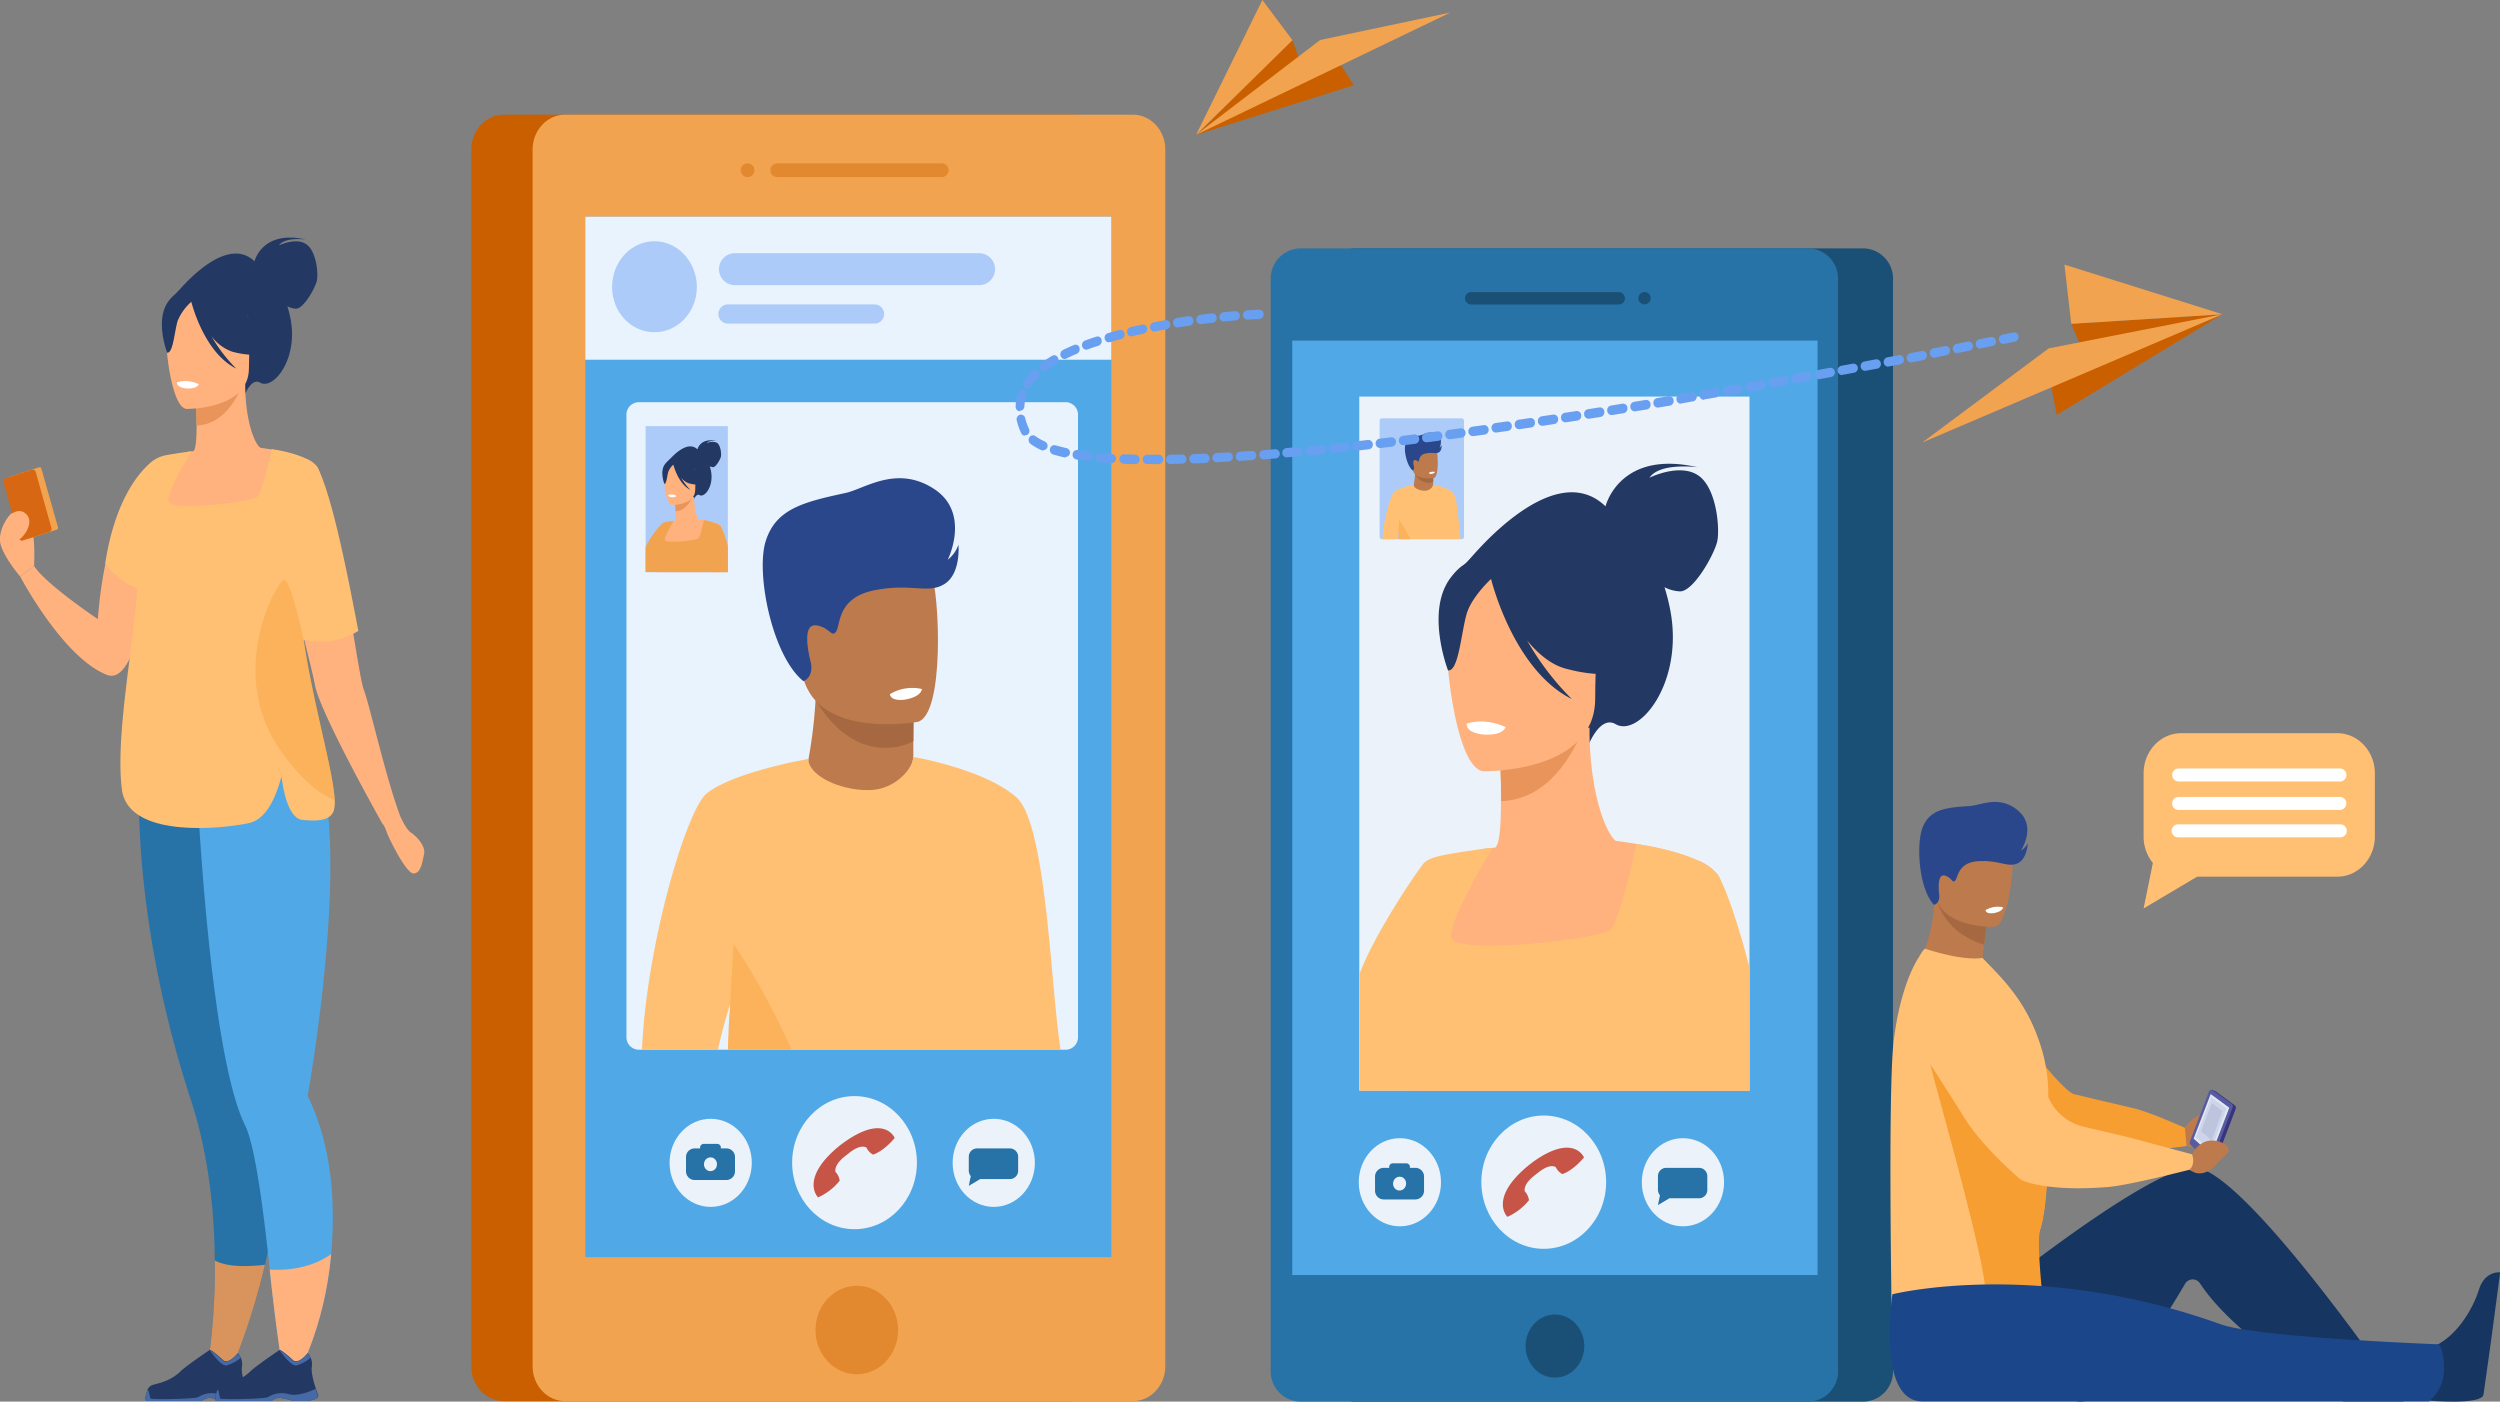 <svg id="Layer_1" data-name="Layer 1" xmlns="http://www.w3.org/2000/svg" viewBox="0 0 601.09 337"><rect x="0" y="0" width="601.09" height="337" fill="#808080" stroke="none"/><defs><style>.cls-1,.cls-3{fill:#ca5f00;}.cls-2{fill:#f1a34f;}.cls-3,.cls-32{opacity:0.4;isolation:isolate;}.cls-4{fill:#50a9e6;}.cls-5{fill:#e9f3fe;}.cls-6{fill:#adcbf9;}.cls-7{fill:#ebf2f9;}.cls-8{fill:#c65447;}.cls-9{fill:#2773a7;}.cls-10{fill:#bc7a4d;}.cls-11{fill:#a56840;}.cls-12{fill:#ffc074;}.cls-13{fill:#fcb25a;}.cls-14{fill:#2b478b;}.cls-15{fill:#fff;}.cls-16{fill:#1a5076;}.cls-17{fill:#233862;}.cls-18{fill:#ffb27d;}.cls-19{fill:#e8945b;}.cls-20{fill:#163560;}.cls-21,.cls-32{fill:#f79e33;}.cls-22{fill:#373480;}.cls-23{fill:#575b9f;}.cls-24{fill:#e2e7f2;}.cls-25{fill:#ced4ea;}.cls-26{fill:#bcc5dd;}.cls-27{fill:#1c468a;}.cls-28{fill:#699ff0;}.cls-29{fill:#d86713;}.cls-30{fill:#d9935c;}.cls-31{fill:#466aa5;}</style></defs><path class="cls-1" d="M257.65,336.88H121.1c-4.28,0-7.78-3.76-7.78-8.34V35.92c0-4.59,3.5-8.35,7.78-8.35H257.65c4.28,0,7.78,3.76,7.78,8.35V328.54C265.44,333.12,261.93,336.88,257.65,336.88Z"/><path class="cls-2" d="M272.4,336.88H135.85c-4.28,0-7.79-3.76-7.79-8.35V35.91c0-4.58,3.51-8.34,7.79-8.34H272.4c4.28,0,7.78,3.76,7.78,8.34V328.53C280.18,333.12,276.68,336.88,272.4,336.88Z"/><path class="cls-3" d="M226.42,42.58H186.87a1.65,1.65,0,0,1,0-3.3h39.55a1.65,1.65,0,1,1,0,3.3Z"/><path class="cls-3" d="M179.85,42.58a1.65,1.65,0,1,1,1.54-1.76v.11A1.6,1.6,0,0,1,179.85,42.58Z"/><path class="cls-3" d="M196.08,319.79c0-5.88,4.45-10.64,9.93-10.64s9.92,4.76,9.92,10.64-4.44,10.63-9.92,10.63S196.08,325.66,196.08,319.79Z"/><path class="cls-4" d="M267.2,52.1H140.73V302.27H267.2Z"/><path class="cls-5" d="M267.2,52.1H140.73V86.49H267.2Z"/><path class="cls-6" d="M157.36,79.88C163,79.88,167.55,75,167.55,69S163,58,157.36,58s-10.19,4.92-10.19,11S151.73,79.88,157.36,79.88Z"/><path class="cls-6" d="M235.68,60.88H176.44a3.85,3.85,0,0,0,0,7.68h59.24a3.85,3.85,0,0,0,0-7.68Z"/><path class="cls-6" d="M210.47,73.19H174.83a2.32,2.32,0,0,0,0,4.62h35.64a2.32,2.32,0,0,0,0-4.62Z"/><path class="cls-5" d="M259.19,99.8V249.29a3,3,0,0,1-2.89,3.1H153.5a3,3,0,0,1-2.88-3.1V99.8a3,3,0,0,1,2.88-3.1H256.3A3,3,0,0,1,259.19,99.8Z"/><path class="cls-7" d="M205.46,263.54c-8.27,0-15,7.18-15,16s6.7,16,15,16,15-7.18,15-16S213.73,263.54,205.46,263.54Z"/><path class="cls-8" d="M202.93,274.67l-.47.34h0l-.26.2-.27.2h0l-.45.37c-9.24,7.76-4.79,12.11-4.79,12.11a13.88,13.88,0,0,0,5.2-4,3.75,3.75,0,0,0-1-2.11s-.62-1.63,2.55-4l.6-.47c3.06-2.49,4.32-1.35,4.32-1.35a3.47,3.47,0,0,0,1.56,1.65c2.74-.92,5.2-4,5.2-4S212.7,267.69,202.93,274.67Z"/><path class="cls-7" d="M170.87,269c-5.46,0-9.88,4.74-9.88,10.59s4.42,10.59,9.88,10.59,9.89-4.74,9.89-10.59S176.33,269,170.87,269Z"/><path class="cls-9" d="M174.72,276.12h-1.4v-.18a.88.88,0,0,0-.85-.91h-3.29a.88.88,0,0,0-.85.91h0v.18h-1.39a2.07,2.07,0,0,0-2,2.15v3.3a2.1,2.1,0,0,0,2,2.15h7.78a2.1,2.1,0,0,0,2-2.15v-3.3A2.07,2.07,0,0,0,174.72,276.12Zm-2.4,4.26a1.54,1.54,0,0,1-1.84,1.16l-.08,0a1.68,1.68,0,0,1-1.07-2.06,1.54,1.54,0,0,1,1.84-1.16l.08,0A1.68,1.68,0,0,1,172.32,280.38Z"/><path class="cls-7" d="M238.93,269c-5.46,0-9.88,4.74-9.88,10.59s4.42,10.59,9.88,10.59,9.89-4.74,9.89-10.59S244.39,269,238.93,269Z"/><path class="cls-9" d="M242.85,276.12h-8a2,2,0,0,0-1.92,2.05v3.26a2.14,2.14,0,0,0,.48,1.35l-.48,2.34,2.75-1.63h7.21a2,2,0,0,0,1.91-2.06v-3.26a2,2,0,0,0-2-2.05Z"/><path class="cls-10" d="M219.6,178.23v2.66s.67,8.3-8.87,9.51-16.78-.53-16.52-6.94a115.5,115.5,0,0,0,1.88-15.18,32.24,32.24,0,0,0-.34-5l18.49-.39,5.44,1Z"/><path class="cls-11" d="M219.67,163.87l-.07,14.36a14.83,14.83,0,0,1-6.66,1.58c-8.5,0-14-6.68-16.86-11.53a32.24,32.24,0,0,0-.34-5l18.49-.39Z"/><path class="cls-12" d="M254.68,250.09c-2.11-15.26-3.31-52.14-10.26-58.35C237,185.07,219.94,182,219.57,182h0a2.82,2.82,0,0,1-.09.71c-.61,2.67-4.4,6.83-9.73,7.21-6.86.48-15.28-3.16-15.38-7.39h0v-.08l-2.67.55-.49.08c-5.46,1.15-16.58,3.87-21.31,7.7s-14.39,35.79-15.56,61.65h18.27a113.65,113.65,0,0,1,3-11.09h0v.84l-.09,1.22h0c0,.5-.07,1-.1,1.5-.06,1-.12,2-.17,3.09v.4c-.07,1.33-.13,2.68-.19,4.06H255C254.91,251.69,254.79,250.93,254.68,250.09Z"/><path class="cls-13" d="M190.32,252.39H175c.05-1.38.12-2.73.18-4.06v-.4c0-1.05.11-2.08.17-3.09,0-.5.06-1,.1-1.5h0l.09-1.22v-.8h0l.83-14.42s.28.4.77,1.16,1,1.59,1.76,2.75A172.39,172.39,0,0,1,190.32,252.39Z"/><path class="cls-10" d="M220.62,173.57s-25.41,4.61-27.85-12.39-7.35-27.86,8.77-31.52,20.22,2.31,22.31,7.77S227.17,171.94,220.62,173.57Z"/><path class="cls-14" d="M193.18,163.78s2.64-.88,1.69-4.8-1.62-9.11,1.52-8.6,3.63,3.09,4.68,1.4.24-8.08,9.17-9.86,13,1,16.93-1.56,3.27-9.4,3.27-9.4a7.83,7.83,0,0,1-2.57,3.63s5.64-11.25-3.33-17.06-16.62,0-21.25,1c-10.2,2.2-16.76,3.85-19.19,11.59S185.68,157.79,193.18,163.78Z"/><path class="cls-15" d="M221.66,165.66s0,1.81-4,2.54c0,0-3.39.61-3.7-1.3A10.44,10.44,0,0,1,221.66,165.66Z"/><path class="cls-16" d="M448.15,59.72H325.74a7.27,7.27,0,0,0-7,7.48V329.52a7.26,7.26,0,0,0,7,7.48H448.15a7.26,7.26,0,0,0,7-7.48V67.2A7.27,7.27,0,0,0,448.15,59.72Z"/><path class="cls-9" d="M434.93,59.72H312.52a7.26,7.26,0,0,0-7,7.48V329.52a7.25,7.25,0,0,0,7,7.48H434.93a7.26,7.26,0,0,0,7-7.48V67.2A7.27,7.27,0,0,0,434.93,59.72Z"/><path class="cls-4" d="M437,81.89H310.71V306.57H437Z"/><path class="cls-16" d="M389.19,70.22H353.74a1.5,1.5,0,0,0,0,3h35.45a1.5,1.5,0,0,0,0-3Z"/><path class="cls-16" d="M395.49,70.22a1.48,1.48,0,1,0,1.38,1.58v-.1a1.43,1.43,0,0,0-1.38-1.48Z"/><path class="cls-16" d="M378.86,329a8,8,0,0,0,0-10.71,6.74,6.74,0,0,0-9.52-.48,5.44,5.44,0,0,0-.48.48,8,8,0,0,0,0,10.71,6.74,6.74,0,0,0,9.52.48A5.44,5.44,0,0,0,378.86,329Z"/><path class="cls-7" d="M420.64,95.35H326.82V262.22h93.82Z"/><path class="cls-17" d="M408.27,114.28c-4.49-3-11.67.58-11.67.58,2.48-3.74,11.54-2.52,11.54-2.52-18-4.11-21.8,8.23-22.12,9.4-13.09-12.65-34,14.33-34,14.33l30.07,42.71s2.74-6.79,6.36-4.67c5.65,3.31,16.58-10.08,13.09-27.68a49.63,49.63,0,0,0-1.33-5.24,9.06,9.06,0,0,0,3.74,1c3.29,0,8.26-9,8.93-12S412.77,117.23,408.27,114.28Z"/><path class="cls-18" d="M410.51,262.22H339.2a53.62,53.62,0,0,1-.31-9.73,80.37,80.37,0,0,1,5.49-23.26A139.55,139.55,0,0,1,357.21,204h.3l1-.11h0l.95-.09c1.13-.65,1.44-5.73,1.42-11.1v-4.15c0-.71,0-1.4-.06-2.06v-1.86a9.56,9.56,0,0,0-.05-1.21v-.23a6.05,6.05,0,0,0-.06-1.06v-.39h0v-2.31l19.11-4,1.15-.25,1.21-.25h0c0,1.35,0,2.67.07,3.94.54,12.88,3.83,21.29,6.28,23.4a2.27,2.27,0,0,0,.81.47,9.58,9.58,0,0,1,3.92,2.16C402.1,212.39,413,237.85,410.51,262.22Z"/><path class="cls-19" d="M360.48,179.35s.46,6.83.47,13.27c11.34-.34,17.34-11.42,19.79-17.57Z"/><path class="cls-17" d="M382.84,172.69s5.94-10.07,7.36-18.67c1-6.14-1.9-28.91-23.25-25.63a27.65,27.65,0,0,0-12,4.87c-4.63,3.36-11.33,10.6-3.84,30.47l1.94,6.71Z"/><path class="cls-18" d="M356.69,185.45s26.83.47,26.85-17.44S387,138.1,369.9,137s-20.46,5.77-21.82,11.75S349.71,184.86,356.69,185.45Z"/><path class="cls-18" d="M401.62,262.22c-2.84-11-5.12-19.54-5.12-19.54l-2-9.21-4-18.56h0l-2.76-12.83.54.07c.88.1,2.77.35,5.14.75,4.36.75,10.35,2,14.67,3.92h0l.16.07A11.09,11.09,0,0,1,413,210.3h0a4.54,4.54,0,0,1,.32.62c2.48,5.82,4.95,15.58,7.27,26.71v24.58Z"/><path class="cls-17" d="M376.3,160.72c11.28,3.11,16.17-.13,16.17-.13A34.62,34.62,0,0,1,382,140.38s-5.29-12.31-22-6.33a6.65,6.65,0,0,0-2.16,2.19c-1.76-1.62-4.89-2.79-9,2.59-6.22,8.08-.68,22.36-.68,22.36,2.55.32,3.15-9.07,4.49-13.63,1-3.36,4.21-6.78,5.85-8.36.54,2.13,6,22.2,19.41,28.87A66.56,66.56,0,0,1,367.17,154C369.79,157.15,372.86,159.77,376.3,160.72Z"/><path class="cls-12" d="M413.45,211a5.35,5.35,0,0,0-.41-.64h0a6.13,6.13,0,0,0-1.19-1.14l.07-.09a19.91,19.91,0,0,0-3.8-2.25h0c-6.35-2.95-14.66-3.93-14.66-3.93h0c0,.11-.17.8-.41,1.88-.51,2.31-1.45,6.36-2.51,10.13h0c-1.1,3.94-2.32,7.56-3.31,8.53-2.42,2.37-37.45,6.25-38.25,1.94-.77-4.12,9.11-20.15,9.84-21.56h-.22l-1,.11h-.3c-4,.56-6.81,1-8.84,1.36-4,.73-5,1.24-6,2.06-1.26,1.34-11.82,16.72-15.59,26.77v28.08h93.82V232.79C418.31,223.72,415.88,215.92,413.45,211Z"/><path class="cls-15" d="M362,174.82s-.47,2.11-5.37,1.78c0,0-4.11-.27-4-2.59C352.62,174,356.61,172.36,362,174.82Z"/><path class="cls-7" d="M371.17,268.21c-8.27,0-15,7.18-15,16s6.71,16.05,15,16.05,15-7.19,15-16.05S379.43,268.21,371.17,268.21Z"/><path class="cls-8" d="M368.63,279.34l-.46.35h0l-.26.21-.26.19h0l-.45.37c-9.24,7.77-4.78,12.11-4.78,12.11a13.78,13.78,0,0,0,5.2-4,3.75,3.75,0,0,0-1-2.11s-.62-1.63,2.54-4l.61-.47c3.06-2.49,4.31-1.34,4.31-1.34a3.52,3.52,0,0,0,1.57,1.64c2.73-.92,5.2-4,5.2-4S378.4,272.36,368.63,279.34Z"/><path class="cls-7" d="M336.58,273.66c-5.46,0-9.89,4.74-9.89,10.59s4.43,10.6,9.89,10.6,9.89-4.75,9.89-10.6S342,273.66,336.58,273.66Z"/><path class="cls-9" d="M340.42,280.79H339v-.18a.88.88,0,0,0-.85-.91h-3.29a.88.88,0,0,0-.85.91h0v.18h-1.4a2.1,2.1,0,0,0-2,2.15v3.3a2.1,2.1,0,0,0,2,2.15h7.78a2.1,2.1,0,0,0,2-2.15v-3.3A2.09,2.09,0,0,0,340.42,280.79ZM338,285.05a1.55,1.55,0,0,1-1.86,1.15h-.06a1.68,1.68,0,0,1-1.07-2.06,1.56,1.56,0,0,1,1.86-1.17l.13,0A1.69,1.69,0,0,1,338,285.05Z"/><path class="cls-7" d="M404.64,273.66c-5.46,0-9.89,4.74-9.89,10.59s4.43,10.6,9.89,10.6,9.89-4.75,9.89-10.6S410.1,273.66,404.64,273.66Z"/><path class="cls-9" d="M408.55,280.79h-8a2,2,0,0,0-1.92,2v3.26a2.14,2.14,0,0,0,.48,1.35l-.48,2.34,2.75-1.63h7.2a2,2,0,0,0,1.92-2.06V282.8A2,2,0,0,0,408.55,280.79Z"/><path class="cls-6" d="M352,101.16v27.91a.57.57,0,0,1-.54.58h-19.2a.56.56,0,0,1-.54-.58h0V101.16a.56.56,0,0,1,.54-.58h19.2A.57.57,0,0,1,352,101.16Z"/><path class="cls-10" d="M344.58,115.8v.5a1.71,1.71,0,0,1-1.62,1.78h0c-1.78.22-3.13-.1-3.08-1.3a20.64,20.64,0,0,0,.35-2.83,7.26,7.26,0,0,0-.06-.93l3.45-.08,1,.18Z"/><path class="cls-12" d="M351.13,129.22c-.39-2.85-.61-9.73-1.91-10.89s-4.57-1.82-4.64-1.83h0v.13a2.08,2.08,0,0,1-1.82,1.35c-1.28.09-2.85-.59-2.87-1.38h0l-.5.11h-.09a11.71,11.71,0,0,0-4,1.44c-.87.71-2.69,6.68-2.91,11.51h3.42c.09-.48.29-1.2.55-2.07h0v.11h0v.23h0v1.69H351.2C351.18,129.52,351.15,129.38,351.13,129.22Z"/><path class="cls-11" d="M344.6,113.12v2.68a2.67,2.67,0,0,1-1.24.3,3.87,3.87,0,0,1-3.15-2.15,7.26,7.26,0,0,0-.06-.93l3.45-.08Z"/><path class="cls-13" d="M339.11,129.65h-2.86V128h0v-.38h0l.16-2.69.14.22c.08.12.2.29.33.51A31,31,0,0,1,339.11,129.65Z"/><path class="cls-10" d="M344.77,114.93s-4.74.86-5.2-2.31-1.37-5.2,1.64-5.89,3.77.43,4.17,1.45S346,114.63,344.77,114.93Z"/><path class="cls-14" d="M339.65,113.11s.49-.17.31-.9-.3-1.7.29-1.61.68.58.87.26.05-1.5,1.71-1.84,2.44.19,3.17-.29.61-1.75.61-1.75a1.46,1.46,0,0,1-.48.67s1.05-2.1-.62-3.18-3.11,0-4,.19c-1.91.41-3.13.72-3.59,2.16S338.25,112,339.65,113.11Z"/><path class="cls-15" d="M345,113.46s0,.33-.76.47c0,0-.63.11-.69-.24A2,2,0,0,1,345,113.46Z"/><path class="cls-20" d="M584,336.74s12.58,1.15,13.12-1.4c.07-.34,1.84-13.11,1.84-13.11l2.17-16.31s-3.68-.47-5.11,4.17-5.71,12.11-12,14.06C577.44,326.21,584,336.74,584,336.74Z"/><path class="cls-10" d="M524.21,270.77l1.12.43a7.29,7.29,0,0,1,8.93-3.17s2.4,1.07,1,2.48-1.07.68-3,2.7-4.64,3-6.48,2.35l-2-.77Z"/><path class="cls-20" d="M473.65,315.33s41.83-34.25,53.73-34.63,50.5,56.24,50.5,56.24H563.42S538,322.42,529,308.61a2.12,2.12,0,0,0-2.92-.67,2.05,2.05,0,0,0-.74.78c-4.63,7.93-16.74,27.39-24.57,28.22C492.35,337.84,473.65,315.33,473.65,315.33Z"/><path class="cls-10" d="M477.65,222.13s-.26,2.24-.6,5c-.45,3.6-1.06,8.07-1.45,9.46L463,240l-.93-9.8a42.08,42.08,0,0,0,3.14-16.36Z"/><path class="cls-21" d="M466.71,242.54,484.59,266l6.25,8.21s11.21,2.24,17.08,2.79c4.25.39,17.8-1.46,17.8-1.46l-.39-4.36s-8.41-3.83-12.4-4.73-14.37-3.4-14.37-3.4c-3.89-1.52-18.68-22-18.68-22Z"/><path class="cls-12" d="M455,326.37l36.57-3.2s.1-.79.27-2.1c.05-.41.08-.84.1-1.28.08-3.92-1.36-9.2-2-14.39a22.68,22.68,0,0,1,.51-9.73c1.13-3.38,1.65-9.8,1.87-15.89.29-7.64.13-14.77.13-14.83A38.83,38.83,0,0,0,490,249.56c-3.57-10.13-10.22-15.86-13.35-19.26,0,0-3.81,1-13.74-2.18-.29-.09-1.14,1.25-1.52,2,0,0-4.29,5.83-6.06,20C453.75,262.88,455,326.37,455,326.37Z"/><path class="cls-21" d="M464.19,256c.07,1.78,14.79,52,13,55.69-8.72,17.91,13.28,9.84,14.47,5.22-.41-3.42-2.1-18.31-1.12-21.23,1.13-3.38,1.65-9.8,1.87-15.89A22.75,22.75,0,0,0,490,273C484.53,272.12,463.64,242.17,464.19,256Z"/><path class="cls-22" d="M537.34,265.78l-4.54-3.34-.12-.06h0l-.86-.38-4.17,14.13,3.65,3.16.66.31h0c.29.13.67-.07.83-.49l4.72-12.41A.79.79,0,0,0,537.34,265.78Z"/><path class="cls-23" d="M526.72,275.29l4.32,3.88c.31.27.79.07,1-.4l4.72-12.41a.81.81,0,0,0-.18-.93L532,262.1c-.31-.23-.75,0-.92.43l-4.52,11.87A.8.8,0,0,0,526.72,275.29Z"/><path class="cls-24" d="M527.42,273.77l4.26,3.82L536,266.34l-4.47-3.29Z"/><path class="cls-22" d="M529.1,276.36a.46.46,0,0,0-.19-.54c-.16-.07-.34.05-.4.28a.46.46,0,0,0,.19.54C528.86,276.71,529,276.58,529.1,276.36Z"/><path class="cls-25" d="M535.32,266.55l-3.63-2.74-3.76,9.66,3.7,3.09Z"/><path class="cls-26" d="M534.37,267.13l-2.54-1.92L529.2,272l2.58,2.16Z"/><path class="cls-10" d="M524.73,277.61l2.3-.08s2.3-5.09,7.54-2.67c0,0,2.11,1.17.95,2.49s-.89.61-2.49,2.51-3.86,2.76-5.48,2l-1.79-.86Z"/><path class="cls-12" d="M467.59,230.39s9,4.06,13.64,12.74c3.11,5.79,8.46,15.63,11.69,21.56a12.29,12.29,0,0,0,7.91,6.18l10.9,2.56,15.3,4.1a3.74,3.74,0,0,1,.28,1.84c-.13,1.61-1.11,1.93-1.11,1.93s-14.29,3.69-19.38,4.1c-12.53,1-18.47-.75-20.31-1.48a3.61,3.61,0,0,1-1.12-.69c-1.92-1.67-9.29-8.28-13.16-14.6-3.78-6.14-14.18-22.11-14.18-22.11Z"/><path class="cls-27" d="M455,311.19s-3.86,25.75,7.2,25.75H584a9.78,9.78,0,0,0,3.6-7.06c.25-4.92-1.2-6.66-1.2-6.66s-43.57-1.63-52.42-4.8C489.6,302.49,455,311.19,455,311.19Z"/><path class="cls-11" d="M477.65,222.13s-.26,2.24-.6,5c-11.63-3.63-11.83-13.28-11.83-13.28Z"/><path class="cls-10" d="M479.48,222.85s-14.13.45-14.26-9-2-15.74,7-16.42,10.82,2.89,11.57,6S483.15,222.49,479.48,222.85Z"/><path class="cls-14" d="M465,217.56s1.49-.27,1.25-2.48-.24-5.08,1.44-4.54,1.75,2,2.44,1.13.7-4.37,5.68-4.62,7,1.61,9.31.52,2.43-4.84,2.43-4.84a4.15,4.15,0,0,1-1.65,1.77s3.86-5.66-.61-9.54-9-1.34-11.61-1.17c-5.7.37-9.38.73-11.24,4.75S461.31,213.69,465,217.56Z"/><path class="cls-15" d="M481.61,218.15s0,1-2.22,1.39c0,0-1.86.34-2-.71A5.73,5.73,0,0,1,481.61,218.15Z"/><path class="cls-12" d="M562,176.29H524.4c-4.94,0-9,4.33-9,9.62v15.24a10,10,0,0,0,2.23,6.33l-2.23,10.94,12.88-7.64H562c4.94,0,9-4.33,9-9.63V185.91C571,180.62,566.93,176.29,562,176.29Z"/><path class="cls-15" d="M523.72,187.9h39a1.57,1.57,0,0,0,0-3.13h-39a1.57,1.57,0,0,0,0,3.13Z"/><path class="cls-15" d="M562.7,191.61h-39a1.57,1.57,0,0,0,0,3.13h39a1.57,1.57,0,0,0,0-3.13Z"/><path class="cls-15" d="M562.7,198.2h-39a1.56,1.56,0,0,0,0,3.12h39a1.56,1.56,0,0,0,0-3.12Z"/><path class="cls-6" d="M175,102.46H155.23v35.11H175Z"/><path class="cls-17" d="M172.37,106.45a2.91,2.91,0,0,0-2.46.12c.52-.79,2.43-.53,2.43-.53-3.81-.87-4.59,1.75-4.66,2-2.75-2.67-7.16,3-7.16,3l6.33,9s.58-1.43,1.34-1c1.19.7,3.49-2.12,2.75-5.82a8.44,8.44,0,0,0-.28-1.1,2.21,2.21,0,0,0,.79.21c.69,0,1.74-1.89,1.88-2.53S173.31,107.07,172.37,106.45Z"/><path class="cls-18" d="M172.84,137.57h-15a11.12,11.12,0,0,1-.07-2,16.78,16.78,0,0,1,1.16-4.89,30.17,30.17,0,0,1,2.69-5.32h.49c.24-.13.3-1.2.3-2.33v-1.54h0v-.41h0v-.31h0v-.4h0l4-.86h.5v.83c.12,2.71.81,4.48,1.32,4.92a.52.52,0,0,0,.18.1,2.2,2.2,0,0,1,.82.45C171.07,127.08,173.37,132.44,172.84,137.57Z"/><path class="cls-19" d="M162.31,120.14s.1,1.43.1,2.79c2.39-.07,3.65-2.41,4.16-3.7Z"/><path class="cls-17" d="M167,118.73a13.83,13.83,0,0,0,1.55-3.92c.21-1.3-.4-6.09-4.9-5.4a5.81,5.81,0,0,0-2.53,1c-1,.7-2.38,2.23-.81,6.41l.41,1.41Z"/><path class="cls-18" d="M161.52,121.42s5.64.1,5.64-3.67.74-6.29-2.87-6.52-4.3,1.22-4.59,2.48S160.05,121.29,161.52,121.42Z"/><path class="cls-18" d="M171,137.57c-.6-2.31-1.08-4.11-1.08-4.11l-.42-1.94-.84-3.91h0l-.58-2.69h.11a8.76,8.76,0,0,1,1.09.16,14.29,14.29,0,0,1,3.08.82h0a2.24,2.24,0,0,1,1,.72h0a.54.54,0,0,1,.07.13A34.82,34.82,0,0,1,175,132.4v5.17Z"/><path class="cls-17" d="M165.64,116.21c2.37.66,3.4,0,3.4,0a7.27,7.27,0,0,1-2.19-4.25s-1.75-2.93-4.63-1.33a1.64,1.64,0,0,0-.45.46c-.37-.34-1-.59-1.9.54-1.31,1.7-.14,4.7-.14,4.7.53.07.66-1.9.94-2.86a4.8,4.8,0,0,1,1.23-1.76c.11.43,1.25,4.67,4.09,6.07a13.86,13.86,0,0,1-2.27-3A4,4,0,0,0,165.64,116.21Z"/><path class="cls-2" d="M173.46,126.78l-.09-.13h0a1.48,1.48,0,0,0-.25-.25h0a4.35,4.35,0,0,0-.8-.48h0a11.68,11.68,0,0,0-3.08-.82h0a1.14,1.14,0,0,1-.09.39c-.11.49-.31,1.34-.53,2.13h0a5.89,5.89,0,0,1-.69,1.8c-.51.5-7.88,1.31-8.05.41s1.91-4.24,2.07-4.54h-.34c-.83.12-1.43.21-1.86.29-.83.15-3.73,3.94-4.53,6.06v5.91H175v-6.19A26.52,26.52,0,0,0,173.46,126.78Z"/><path class="cls-15" d="M162.63,119.18s-.1.44-1.13.38c0,0-.87-.06-.84-.55A2.64,2.64,0,0,1,162.63,119.18Z"/><path class="cls-28" d="M277.3,111.58h-1.54a1.13,1.13,0,0,1,0-2.25h2.79a1.13,1.13,0,0,1,0,2.26H277.3Zm4.08,0a1.13,1.13,0,0,1,0-2.25l2.79-.06a1.07,1.07,0,0,1,1.08,1.06v0a1.09,1.09,0,0,1-1,1.16l-2.82.06Zm-8.42,0h0c-1,0-1.91,0-2.82-.09a1.13,1.13,0,0,1,.08-2.25c.9,0,1.84.07,2.79.09a1.13,1.13,0,0,1,0,2.25Zm14-.14a1.13,1.13,0,0,1,0-2.25l2.8-.12a1.13,1.13,0,0,1,.09,2.25l-2.81.12Zm-19.64-.09h-.06c-1-.06-1.92-.13-2.83-.21a1.09,1.09,0,0,1-1-1.19v0a1.07,1.07,0,0,1,1.13-1l2.78.2a1.11,1.11,0,0,1,1,1.19,1.09,1.09,0,0,1-1,1Zm25.25-.17a1.13,1.13,0,0,1-.05-2.25l2.8-.16a1.07,1.07,0,0,1,1.1,1v0a1.09,1.09,0,0,1-1,1.19h0l-2.81.16Zm-30.84-.32h-.12c-1-.12-1.93-.25-2.82-.39a1.12,1.12,0,0,1-.89-1.28,1.07,1.07,0,0,1,1.18-1h0c.87.14,1.79.27,2.74.38a1.12,1.12,0,0,1,.93,1.25,1.08,1.08,0,0,1-1,.94Zm36.45,0a1.09,1.09,0,0,1-1.05-1.06,1.11,1.11,0,0,1,1-1.2h0l2.8-.19a1.08,1.08,0,0,1,1.12,1h0a1.11,1.11,0,0,1-1,1.2h0l-2.81.19Zm5.6-.41a1.08,1.08,0,0,1-1-1,1.11,1.11,0,0,1,1-1.21l2.8-.23a1.1,1.1,0,0,1,1.13,1,1.11,1.11,0,0,1-1,1.21l-2.8.23Zm5.6-.46a1.13,1.13,0,0,1-.09-2.25l2.8-.26a1.09,1.09,0,0,1,1.14,1,1.11,1.11,0,0,1-1,1.22h0l-2.8.25Zm-53.2,0H256c-1-.22-1.94-.46-2.8-.72a1.14,1.14,0,0,1-.73-1.4,1,1,0,0,1,1.16-.81l.14,0c.81.24,1.7.47,2.65.68a1.12,1.12,0,0,1,.82,1.33,1.07,1.07,0,0,1-1,.79ZM315,109.5a1.08,1.08,0,0,1-1-1,1.09,1.09,0,0,1,.94-1.22h0l2.79-.28a1.1,1.1,0,0,1,1.15,1,1.11,1.11,0,0,1-.95,1.23l-2.8.27Zm5.59-.56a1.08,1.08,0,0,1-1-1,1.09,1.09,0,0,1,.94-1.23l2.79-.3a1.08,1.08,0,0,1,1.16,1h0a1.11,1.11,0,0,1-.95,1.23q-1.39.17-2.79.3Zm5.59-.61a1.1,1.1,0,0,1-1-1,1.11,1.11,0,0,1,.94-1.23l2.79-.32a1.07,1.07,0,0,1,1.16,1v0a1.1,1.1,0,0,1-.93,1.24l-2.8.32Zm-75.35,0a1.1,1.1,0,0,1-.4-.08,13.62,13.62,0,0,1-2.67-1.54,1.17,1.17,0,0,1-.25-1.57,1,1,0,0,1,1.38-.33l.08.06a12.46,12.46,0,0,0,2.27,1.3,1.16,1.16,0,0,1,.56,1.47,1.08,1.08,0,0,1-.93.58Zm80.93-.61a1.08,1.08,0,0,1-1-1,1.1,1.1,0,0,1,.93-1.24l2.79-.34a1.07,1.07,0,0,1,1.16,1v0a1.11,1.11,0,0,1-.93,1.24l-2.79.34Zm5.58-.68a1.08,1.08,0,0,1-1-1,1.12,1.12,0,0,1,.92-1.25l2.79-.34a1.07,1.07,0,0,1,1.17,1v0a1.12,1.12,0,0,1-.92,1.25l-2.8.35Zm5.58-.7a1.06,1.06,0,0,1-1-1,1.13,1.13,0,0,1,.91-1.26l2.79-.36a1.07,1.07,0,0,1,1.17,1v0a1.13,1.13,0,0,1-.91,1.26l-2.8.36Zm5.57-.73a1.09,1.09,0,0,1-1-1,1.13,1.13,0,0,1,.91-1.26l2.79-.37a1.07,1.07,0,0,1,1.17,1v0a1.1,1.1,0,0,1-.91,1.25l-2.79.38Zm5.56-.75a1.09,1.09,0,0,1-1-1,1.13,1.13,0,0,1,.91-1.26l2.78-.39a1.08,1.08,0,0,1,1.18,1v0a1.12,1.12,0,0,1-.91,1.27l-2.78.39Zm-107.58-.11a1,1,0,0,1-.93-.59l-.14-.3a15.86,15.86,0,0,1-.94-2.77,1.15,1.15,0,0,1,.76-1.37,1.06,1.06,0,0,1,1.27.79v0a14,14,0,0,0,.8,2.36l.09.18a1.17,1.17,0,0,1-.42,1.53.9.9,0,0,1-.46,0ZM359.62,104a1.09,1.09,0,0,1-1-1,1.12,1.12,0,0,1,.91-1.27l2.78-.4a1.05,1.05,0,0,1,1.17.93.17.17,0,0,1,0,.07,1.11,1.11,0,0,1-.9,1.27l-2.78.4Zm5.58-.81a1.06,1.06,0,0,1-1-1,1.11,1.11,0,0,1,.9-1.27l2.79-.41a1.05,1.05,0,0,1,1.17.93.17.17,0,0,1,0,.07,1.11,1.11,0,0,1-.9,1.27l-2.79.41Zm5.57-.82a1.06,1.06,0,0,1-1-1,1.11,1.11,0,0,1,.89-1.27l2.78-.42a1.06,1.06,0,0,1,1.18.92.22.22,0,0,1,0,.08,1.12,1.12,0,0,1-.89,1.27l-2.78.42Zm5.56-.84a1.06,1.06,0,0,1-1-1,1.12,1.12,0,0,1,.89-1.28l2.78-.42a1.06,1.06,0,0,1,1.18.92.22.22,0,0,1,0,.08,1.12,1.12,0,0,1-.89,1.28l-2.78.43Zm5.56-.86a1.06,1.06,0,0,1-1-1,1.12,1.12,0,0,1,.88-1.28l2.78-.43a1.06,1.06,0,0,1,1.18.92.22.22,0,0,1,0,.08,1.11,1.11,0,0,1-.88,1.28l-2.78.44Zm5.55-.88a1.08,1.08,0,0,1-1-1,1.12,1.12,0,0,1,.89-1.28l2.77-.45a1.06,1.06,0,0,1,1.19.93.17.17,0,0,1,0,.07,1.12,1.12,0,0,1-.89,1.28l-2.77.45ZM393,98.9a1.08,1.08,0,0,1-1-1,1.12,1.12,0,0,1,.89-1.29l2.77-.45a1.06,1.06,0,0,1,1.19.93.17.17,0,0,1,0,.07,1.12,1.12,0,0,1-.88,1.28l-2.78.45Zm-147.81,0h0a1.11,1.11,0,0,1-1-1.17,11,11,0,0,1,.61-3.26,1,1,0,0,1,1.23-.7l.12,0a1.15,1.15,0,0,1,.62,1.45,8.84,8.84,0,0,0-.47,2.55,1.1,1.1,0,0,1-1.11,1ZM398.54,98a1.08,1.08,0,0,1-1-1,1.12,1.12,0,0,1,.88-1.28l2.78-.47a1.06,1.06,0,0,1,1.19.93.17.17,0,0,1,0,.07,1.12,1.12,0,0,1-.88,1.28l-2.78.46Zm5.55-.93a1.06,1.06,0,0,1-1-1,1.13,1.13,0,0,1,.88-1.29l2.77-.47a1.06,1.06,0,0,1,1.2.9v0a1.11,1.11,0,0,1-.87,1.29L404.3,97Zm5.55-.94a1.06,1.06,0,0,1-1-1,1.13,1.13,0,0,1,.87-1.29l2.77-.47a1,1,0,0,1,1.2.89v0a1.13,1.13,0,0,1-.87,1.29l-2.78.48Zm5.54-1a1.08,1.08,0,0,1-1-1A1.13,1.13,0,0,1,415,92.9l2.77-.48a1.06,1.06,0,0,1,1.2.9v0a1.11,1.11,0,0,1-.87,1.29l-2.77.49Zm5.54-1a1.07,1.07,0,0,1-1-.94,1.12,1.12,0,0,1,.86-1.3l2.78-.48a1,1,0,0,1,1.18.78.59.59,0,0,1,0,.14,1.12,1.12,0,0,1-.86,1.3l-2.77.49ZM247,93.34a1.08,1.08,0,0,1-.62-.21,1.19,1.19,0,0,1-.23-1.58,16.35,16.35,0,0,1,2-2.39,1,1,0,0,1,1.41,0,.3.3,0,0,1,.08.08,1.17,1.17,0,0,1-.06,1.59,14.2,14.2,0,0,0-1.73,2.06A1,1,0,0,1,247,93.34Zm179.24-.15a1.07,1.07,0,0,1-1-.94,1.12,1.12,0,0,1,.86-1.3l2.77-.49a1,1,0,0,1,1.2.89v0a1.11,1.11,0,0,1-.86,1.29l-2.77.5Zm5.53-1a1.07,1.07,0,0,1-1-.94,1.12,1.12,0,0,1,.86-1.3l2.77-.5a1.07,1.07,0,0,1,1.21.91v0a1.12,1.12,0,0,1-.86,1.3l-2.77.5Zm5.54-1a1.07,1.07,0,0,1-1-.94,1.11,1.11,0,0,1,.86-1.3l2.76-.51a1.07,1.07,0,0,1,1.22.9v0a1.12,1.12,0,0,1-.86,1.3l-2.77.51Zm5.54-1a1.08,1.08,0,0,1-1-.94,1.12,1.12,0,0,1,.86-1.3l2.77-.51a1.05,1.05,0,0,1,1.2.87.09.09,0,0,1,0,0,1.12,1.12,0,0,1-.85,1.3l-2.77.51a.61.61,0,0,1-.19,0Zm-191.79-.92a1,1,0,0,1-.86-.49,1.17,1.17,0,0,1,.26-1.57c.75-.56,1.59-1.11,2.47-1.64a1,1,0,0,1,1.38.32l.06.12a1.18,1.18,0,0,1-.41,1.53,26.2,26.2,0,0,0-2.3,1.52,1,1,0,0,1-.57.2Zm197.32-.11a1.08,1.08,0,0,1-1-.93,1.12,1.12,0,0,1,.85-1.31L451,86.4a1.08,1.08,0,0,1,1.22.92h0a1.13,1.13,0,0,1-.86,1.31l-2.77.51a.55.55,0,0,1-.18,0Zm5.54-1a1.08,1.08,0,0,1-1-.93,1.13,1.13,0,0,1,.85-1.31l2.77-.52a1.07,1.07,0,0,1,1.22.88v0a1.13,1.13,0,0,1-.85,1.31l-2.77.52Zm5.53-1a1.09,1.09,0,0,1-1-.93,1.13,1.13,0,0,1,.85-1.31l2.77-.53a1.07,1.07,0,0,1,1.22.88v0a1.13,1.13,0,0,1-.85,1.31l-2.77.53ZM256,86.31a1,1,0,0,1-.95-.65,1.16,1.16,0,0,1,.51-1.5c.83-.41,1.72-.82,2.64-1.21a1,1,0,0,1,1.32.52s0,.08,0,.12a1.15,1.15,0,0,1-.59,1.46c-.88.37-1.73.76-2.53,1.16A1,1,0,0,1,256,86.31ZM465,86a1.08,1.08,0,0,1-1-.93,1.12,1.12,0,0,1,.84-1.31l2.77-.53a1,1,0,0,1,1.21.86v0a1.12,1.12,0,0,1-.85,1.32L465.2,86A.67.67,0,0,1,465,86Zm5.53-1.08a1.07,1.07,0,0,1-1-.92,1.12,1.12,0,0,1,.84-1.31l2.77-.55a1,1,0,0,1,1.21.86v0a1.12,1.12,0,0,1-.84,1.32l-2.77.54a.5.5,0,0,1-.21,0ZM261.2,84.08a1.07,1.07,0,0,1-1-.76,1.15,1.15,0,0,1,.66-1.43c.86-.32,1.77-.64,2.71-.94a1,1,0,0,1,1.27.62.5.5,0,0,1,0,.13,1.14,1.14,0,0,1-.7,1.41c-.91.29-1.8.6-2.64.91A1,1,0,0,1,261.2,84.08Zm214.87-.26a1.08,1.08,0,0,1-1-.92,1.13,1.13,0,0,1,.84-1.32l2.77-.55a1.05,1.05,0,0,1,1.22.86v0a1.12,1.12,0,0,1-.84,1.31l-2.77.56Zm5.55-1.12a1.08,1.08,0,0,1-1-.91,1.13,1.13,0,0,1,.84-1.32l2.63-.54a1.08,1.08,0,0,1,1.23.88v0a1.13,1.13,0,0,1-.84,1.32l-2.63.54Zm-215-.38a1.08,1.08,0,0,1-1-.83,1.14,1.14,0,0,1,.74-1.38c.89-.26,1.81-.51,2.75-.76a1,1,0,0,1,1.26.8v0a1.12,1.12,0,0,1-.77,1.36c-.92.24-1.83.49-2.7.75a1.84,1.84,0,0,1-.33,0ZM272,80.9a1.08,1.08,0,0,1-1-.89,1.14,1.14,0,0,1,.81-1.34c.9-.21,1.83-.42,2.77-.61a1,1,0,0,1,1.23.83s0,0,0,0a1.14,1.14,0,0,1-.83,1.33c-.93.19-1.85.4-2.73.6Zm5.52-1.17a1.08,1.08,0,0,1-1-.93,1.12,1.12,0,0,1,.85-1.3c.91-.18,1.85-.35,2.79-.51a1,1,0,0,1,1.2.89v0a1.13,1.13,0,0,1-.87,1.29c-.93.17-1.86.33-2.76.51Zm5.55-1a1.08,1.08,0,0,1-1-1,1.11,1.11,0,0,1,.89-1.28c.92-.15,1.86-.29,2.8-.42a1.08,1.08,0,0,1,1.18,1v0A1.12,1.12,0,0,1,286,78.3l-2.77.41Zm5.58-.79a1.1,1.1,0,0,1-1-1,1.12,1.12,0,0,1,.93-1.25c.92-.12,1.86-.24,2.8-.34a1.07,1.07,0,0,1,1.16,1v0a1.12,1.12,0,0,1-.93,1.24l-2.79.33Zm5.6-.63a1.08,1.08,0,0,1-1.05-1,1.11,1.11,0,0,1,.95-1.23c.94-.1,1.89-.18,2.82-.26a1.06,1.06,0,0,1,1.13,1h0a1.11,1.11,0,0,1-1,1.21h0l-2.79.26Zm5.61-.49a1.06,1.06,0,0,1-1-1,1.11,1.11,0,0,1,1-1.2h0c1.79-.13,2.82-.17,2.86-.17a1.09,1.09,0,0,1,1.1,1.08h0a1.11,1.11,0,0,1-1,1.17s-1,0-2.8.17Z"/><path class="cls-1" d="M494.49,99.76l39.86-24.2L498,77.86l2.81,6.58-7.51,8.92Z"/><path class="cls-2" d="M534.35,75.56l-41.77,8.2L462.17,106.4Z"/><path class="cls-2" d="M498,77.86l36.36-2.3-38-11.94Z"/><path class="cls-1" d="M325.51,20.5,287.58,32.42,310.75,9.67l2.12,5.81,9.66.37Z"/><path class="cls-2" d="M287.58,32.42,317.4,9.62,348.76,3Z"/><path class="cls-2" d="M310.75,9.66,287.58,32.42,303.52,0Z"/><path class="cls-17" d="M73.58,58.68c-2.5-1.65-6.5.32-6.5.32,1.38-2.09,6.43-1.41,6.43-1.41-10.05-2.29-12.15,4.6-12.32,5.24-7.29-7-19,8-19,8L59,94.6s1.53-3.78,3.55-2.6c3.15,1.84,9.23-5.61,7.29-15.42a26.55,26.55,0,0,0-.74-2.92,5,5,0,0,0,2.08.56c1.84,0,4.6-5,5-6.69S76.09,60.32,73.58,58.68Z"/><path class="cls-18" d="M25.68,162.25C15.07,158.06,4.85,138.6,4.85,138.6l3.35-2.51c2.78,4.37,15.32,12.76,15.32,12.76.29-3.68.7-7,1.21-10,3.48-20.56,11.45-26.65,13.58-27.94a4.63,4.63,0,0,1,.54-.29v.44c0,.62-.1,1.86-.21,3.57C37.79,127.31,34.54,165.75,25.68,162.25Z"/><path class="cls-18" d="M77,183.24c-5.24-12.6-7.75-16.16-7.84-20.12-.07-3.13,1.38-6.52,4.18-14.81a32.45,32.45,0,0,0,1.39-6c2.22-16-6.41-33.26-11.77-34.44-1.49-.42-4-6.2-4-15.5l-.67.14L47,94.92s.26,3.81.27,7.39c0,3-.16,5.82-.8,6.18l-1.29.13s-9.41,14-10.2,27,7.54,18.68-.06,44.72C27.12,207,79.84,190.2,77,183.24Z"/><path class="cls-19" d="M47,94.92s.26,3.81.27,7.39c6.31-.19,9.65-6.36,11-9.79Z"/><path class="cls-17" d="M59.42,91.21s3.31-5.61,4.1-10.4c.57-3.42-1.06-16.1-13-14.28a15.57,15.57,0,0,0-6.7,2.72c-2.59,1.87-6.31,5.9-2.15,17L42.81,90Z"/><path class="cls-18" d="M44.85,98.32s14.95.26,15-9.72,1.94-16.66-7.6-17.25-11.4,3.22-12.16,6.55S41,98,44.85,98.32Z"/><path class="cls-9" d="M63.71,304.1a165,165,0,0,1-9.42,28.31l-4.92-.36a159.19,159.19,0,0,0,2.27-29c-.09-11.64-1.44-25.4-5.73-38.53-14.74-45.13-12.36-78-12.36-78L61.28,190l1.29.16c.12,13.65.45,32.18.73,46.67.26,13,.48,22.79.48,22.79C69.11,272,67.18,289.35,63.71,304.1Z"/><path class="cls-4" d="M79.62,301.54c-1.59,18.23-8.61,30-8.61,30l-2.35,1.84s-2.23-12.85-3.81-28.13c-1.5-14.53-3.56-29.91-5.89-34.6C49.71,252,47,181.79,47,181.79l28-1.47c2.83,5.09,4.06,13.44,4.36,22.94.74,24-4.52,55.25-5.31,59.77h0a1.74,1.74,0,0,0,.18,1C79.87,275.92,80.68,289.49,79.62,301.54Z"/><path class="cls-17" d="M55.78,84.54c6.28,1.73,9-.07,9-.07A19.31,19.31,0,0,1,59,73.21s-2.75-9.33-13.43-2.31c-1-.9-2.73-1.55-5,1.45-3.47,4.5-.38,12.45-.38,12.45,1.42.18,1.75-5,2.5-7.59A12.43,12.43,0,0,1,46,72.56c.3,1.18,3.31,12.36,10.81,16.07a36.91,36.91,0,0,1-6-7.84A10.7,10.7,0,0,0,55.78,84.54Z"/><path class="cls-18" d="M98.85,200.22c-1.14-.77-2.24-3.13-2.63-4-3.48-9.28-7.48-27.25-8.81-30.56-.48-1.21-1.4-6.9-2.62-14.23-2.17-13.15-5.27-31.58-8.37-38.88a5.26,5.26,0,0,0-2.83-2.25c-4.22-1.89-11.44-2.68-11.44-2.68l3.77,17.48L67,130.19s3.35,12.67,6,23c1.26,5,2.33,9.46,2.77,11.69C77.12,171.72,91.92,198,91.92,198h0s.45.32,1,1.92,4.71,10.09,6.5,10.09,2.17-2.88,2.55-4.72S100.27,201.18,98.85,200.22Z"/><path class="cls-18" d="M8.2,136.09c0-.49.38-7.64-.81-9.15S3.78,123.3,3,123.37s-3.75,4.31-2.85,7.57,4.68,7.66,4.68,7.66Z"/><path class="cls-2" d="M13.65,127.34l-6.92,2.23a.42.42,0,0,1-.53-.29v0l-4-14.13a.48.48,0,0,1,.3-.58l6.91-2.22a.42.42,0,0,1,.53.27v0l4,14.13A.47.47,0,0,1,13.65,127.34Z"/><path class="cls-29" d="M11.85,127.92l-6.28,2a.75.75,0,0,1-1-.46l0-.1L.85,115.94a.84.84,0,0,1,.52-1l6.28-2a.76.76,0,0,1,.94.52v0l3.76,13.44A.82.82,0,0,1,11.85,127.92Z"/><path class="cls-18" d="M79.62,301.54c-1.59,18.23-8.61,30-8.61,30l-2.4,2.34s-2.18-13.35-3.76-28.63C66.51,305.39,73.84,305.68,79.62,301.54Z"/><path class="cls-12" d="M73,153.76a17,17,0,0,0,13.16-2.07c-2.53-13.24-6.13-31.81-9.73-39.17a3.15,3.15,0,0,0-.89-1h0C72.23,108.84,65.33,108,65.33,108s-2.13,10.12-3.48,11.45S41,123,40.54,120.56s5.08-11.23,5.49-12a6.54,6.54,0,0,0-.89.07c-2.22.31-3.79.56-4.92.76a8,8,0,0,0-3.7,1.58c-2.63,2.13-8.8,8.68-11.21,24.45,0,0,3.05,4.49,7.35,5.81l.34.09c-.75,13.37-5.34,35.62-3.69,48.49C30.9,202.17,55.19,199,60,197.86q5-1.19,7.68-11.18c.6,4.66,2,10.11,5,10.44,5,.56,7-.36,7.62-2.38a7.81,7.81,0,0,0,.17-2.41C80.15,185.38,75.22,169,73,153.76Z"/><path class="cls-30" d="M63.71,304.1a165,165,0,0,1-9.42,28.31l-4.92-.36a159.19,159.19,0,0,0,2.27-29C53.32,304,56.77,304.9,63.71,304.1Z"/><path class="cls-17" d="M57.13,336.84H54c-1.06-.18-1.84-.5-2.92-.65a2.75,2.75,0,0,0-2.54.65H35.13c-.34-.52,0-1.71.3-2.59A2,2,0,0,1,36.68,333c1.42-.44,4.22-.84,6.77-3.32,1.44-1.39,7-5.12,7-5.12h0c.12,0,.69.19,3.2,2.46,1.3,1.17,3.51-1.65,3.51-1.65a3.28,3.28,0,0,1,.72,1.05,3.86,3.86,0,0,1,.29,2.2c-.2,1.29.44,3.69,1,5.31.31,1,.57,1.68.57,1.68S59.84,336.48,57.13,336.84Z"/><path class="cls-31" d="M57.87,326.48a9.8,9.8,0,0,1-3.39,1.83c-1.42.2-4.07-3.68-4.07-3.68h0c.12,0,.69.19,3.2,2.46,1.3,1.17,3.51-1.65,3.51-1.65A3.22,3.22,0,0,1,57.87,326.48Z"/><path class="cls-31" d="M57.13,336.84H54c-1.06-.18-1.84-.5-2.92-.66a2.78,2.78,0,0,0-2.54.66H35.13c-.34-.52,0-1.71.3-2.59.41-.39.52,1.68.75,2s10.9.12,11.52-.36a6.07,6.07,0,0,1,5-.66c2.25.57,5.56-.9,6.38-1.29.31,1,.57,1.68.57,1.68S59.84,336.48,57.13,336.84Z"/><path class="cls-17" d="M73.92,336.84H70.78c-1.06-.18-1.84-.5-2.92-.66a2.78,2.78,0,0,0-2.54.66H51.92c-.34-.52,0-1.71.3-2.59A2,2,0,0,1,53.48,333c1.41-.44,4.21-.84,6.77-3.32,1.44-1.39,7-5.12,7-5.12h0c.12,0,.69.19,3.2,2.46,1.3,1.17,3.51-1.65,3.51-1.65a3.28,3.28,0,0,1,.72,1.05,3.86,3.86,0,0,1,.29,2.2c-.2,1.29.44,3.69,1,5.31.31,1,.57,1.68.57,1.68S76.63,336.48,73.92,336.84Z"/><path class="cls-31" d="M74.66,326.48a9.8,9.8,0,0,1-3.39,1.83c-1.42.2-4.07-3.68-4.07-3.68h0c.12,0,.69.19,3.2,2.46,1.3,1.17,3.51-1.65,3.51-1.65A3.22,3.22,0,0,1,74.66,326.48Z"/><path class="cls-31" d="M73.92,336.84H70.78c-1.06-.18-1.84-.5-2.92-.66a2.78,2.78,0,0,0-2.54.66H51.92c-.34-.52,0-1.71.3-2.59.41-.39.52,1.68.75,2s10.9.12,11.52-.36a6.11,6.11,0,0,1,5-.66c2.25.57,5.56-.9,6.38-1.29.31,1,.57,1.68.57,1.68S76.63,336.48,73.92,336.84Z"/><path class="cls-32" d="M80.47,192.33c-3.33-1.19-7.61-4.37-12.76-11.49-13.61-18.85-1.15-41,.52-41.42S73,153.76,73,153.76C75.22,169,80.15,185.38,80.47,192.33Z"/><path class="cls-18" d="M2.42,123.85s2.18-2.12,4-.11-.68,5.59-2.48,6.45a13.62,13.62,0,0,0-2.39,1.33Z"/><path class="cls-15" d="M47.77,92.39s-.26,1.18-3,1c0,0-2.29-.15-2.22-1.45A6.91,6.91,0,0,1,47.77,92.39Z"/></svg>
